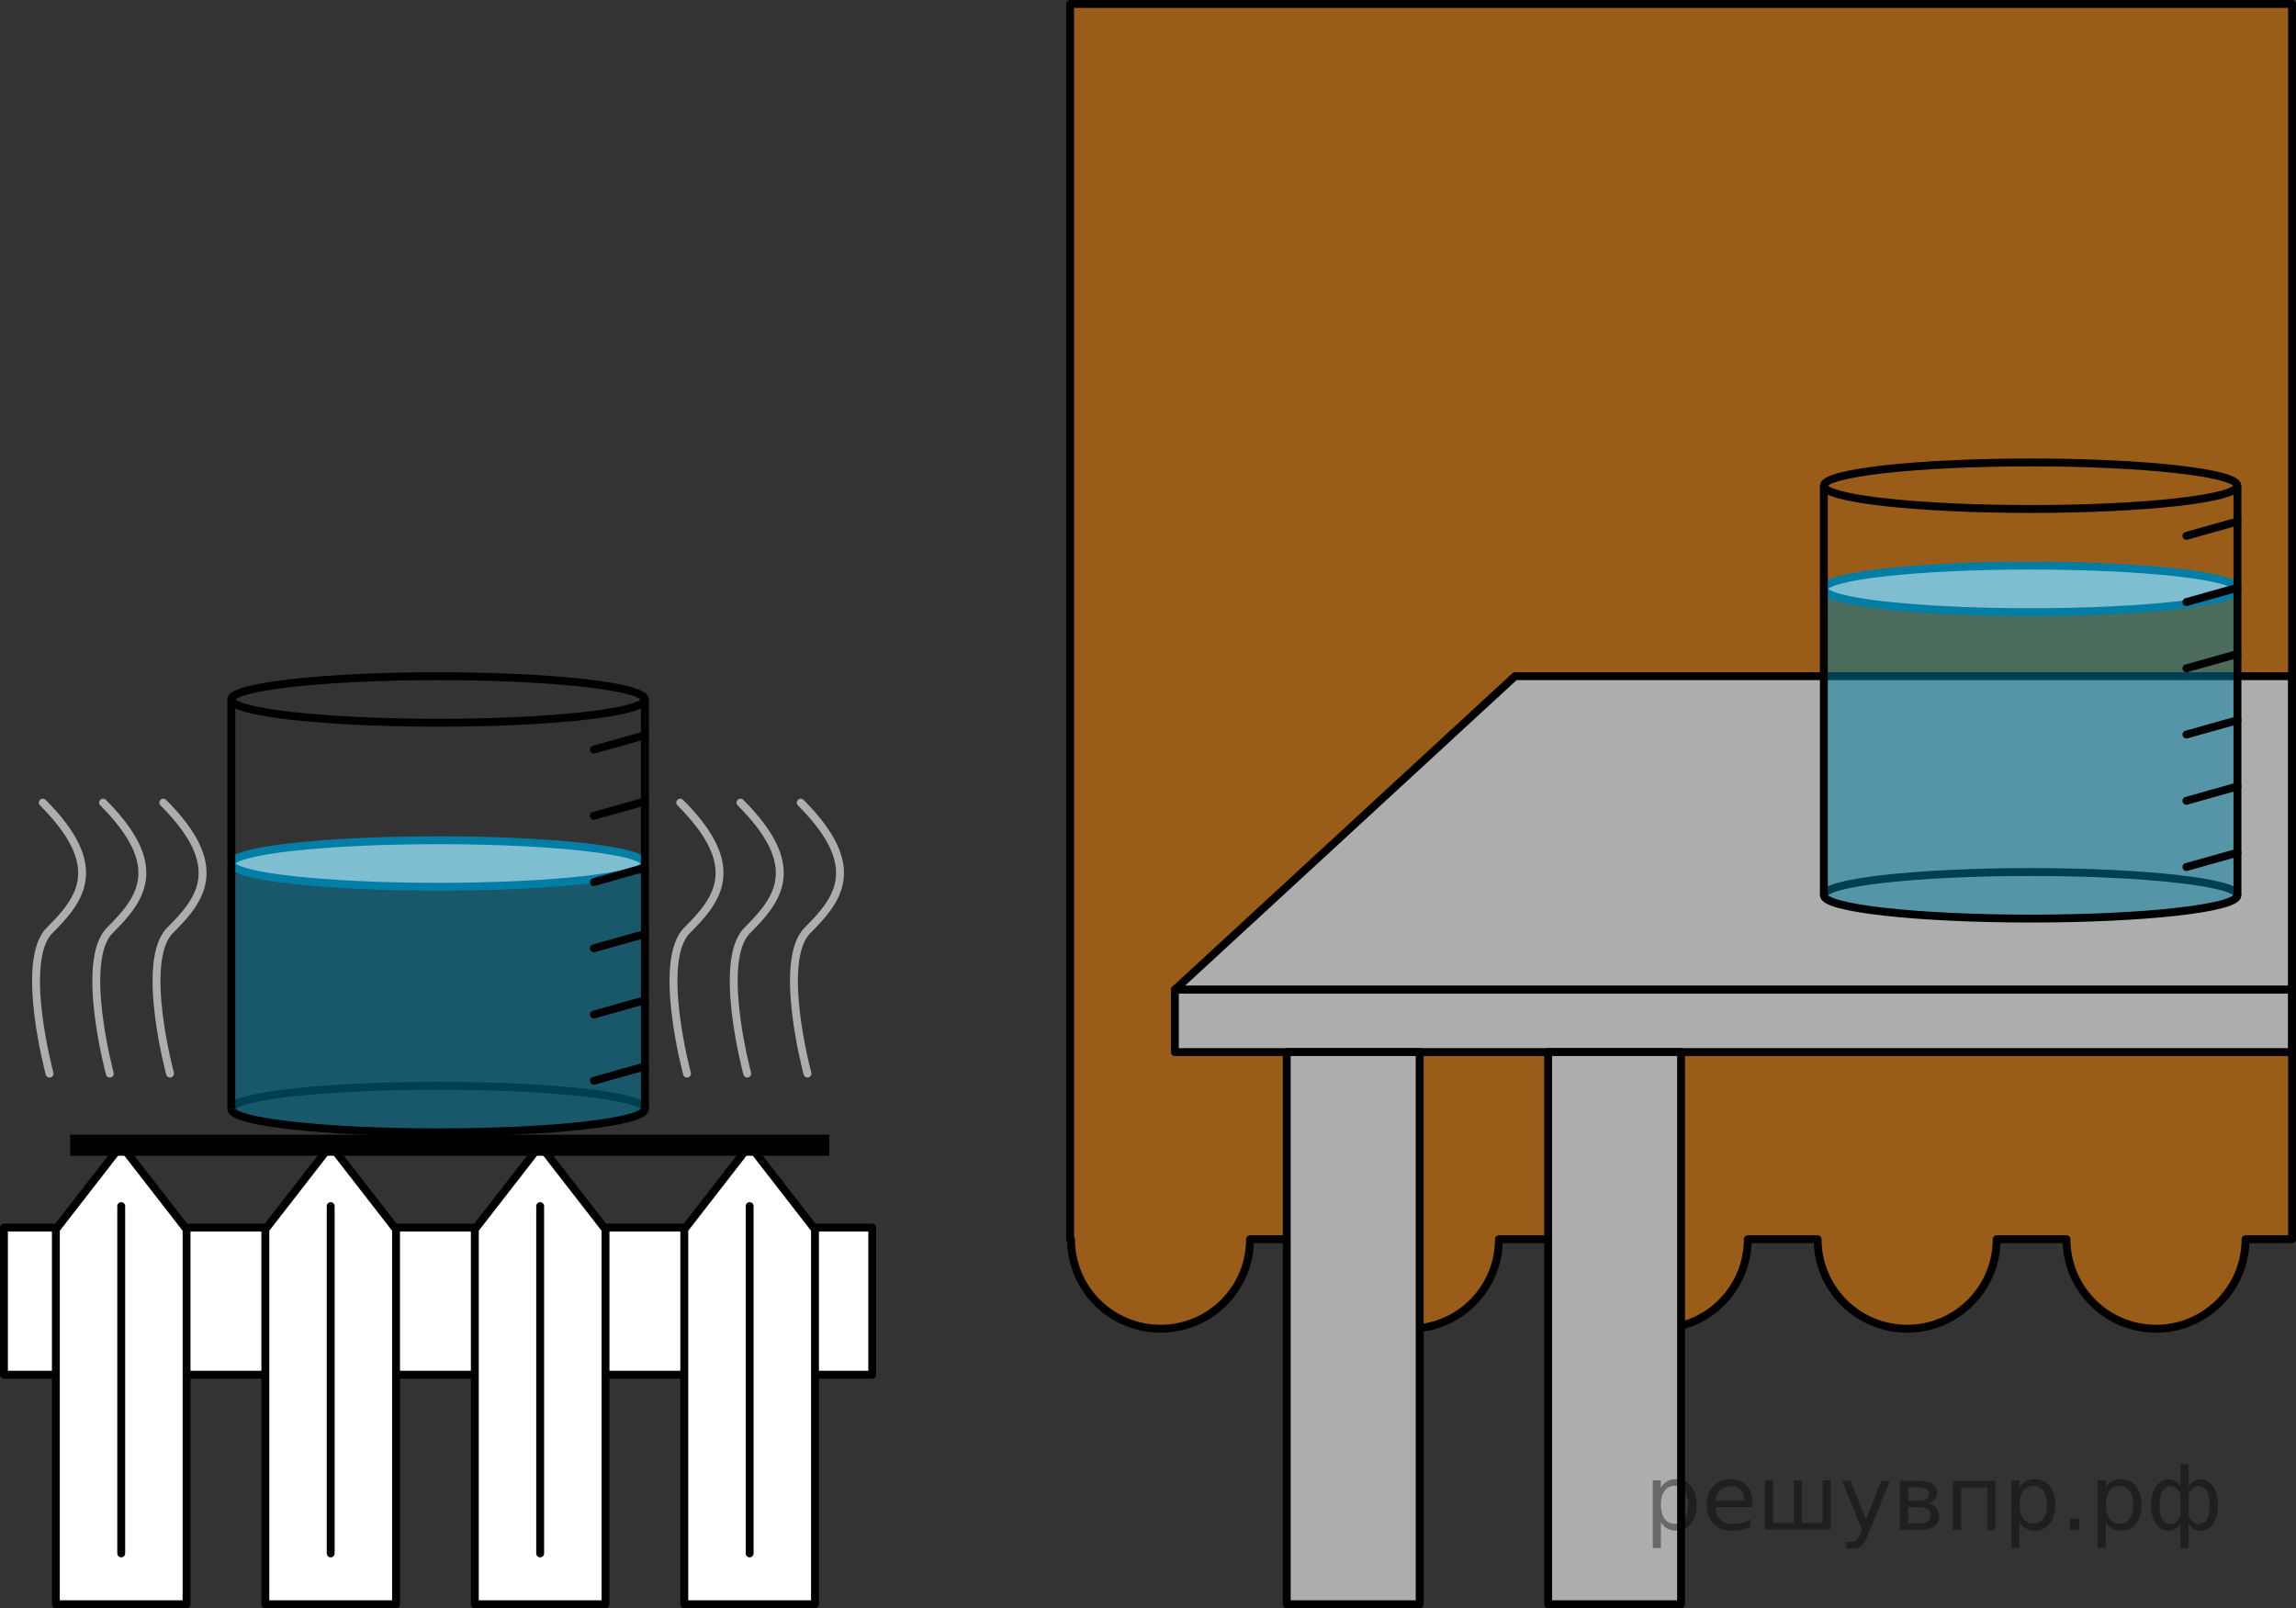 <?xml version="1.0" encoding="utf-8"?>
<!-- Generator: Adobe Illustrator 27.0.1, SVG Export Plug-In . SVG Version: 6.00 Build 0)  -->
<svg version="1.1" id="Слой_1" xmlns="http://www.w3.org/2000/svg" xmlns:xlink="http://www.w3.org/1999/xlink" x="0px" y="0px"
	 width="218.282px" height="152.899px" viewBox="0 0 218.282 152.899" enable-background="new 0 0 218.282 152.899"
	 xml:space="preserve">
<rect x="0" y="0" width="218.282" height="152.899" fill="#333333" stroke="none"/>
<g>
	<path opacity="0.5" fill="#FF8800" enable-background="new    " d="M101.737,0.375v117.447h0.085
		c0,4.7,3.81,8.511,8.511,8.511c4.7,0,8.511-3.81,8.511-8.511h6.638c0,4.7,3.81,8.511,8.511,8.511
		s8.511-3.81,8.511-8.511h6.638c0,4.7,3.81,8.511,8.511,8.511c4.7,0,8.511-3.81,8.511-8.511h6.638
		c0,4.7,3.81,8.511,8.511,8.511s8.511-3.81,8.511-8.511h6.638c0,4.7,3.81,8.511,8.511,8.511
		c4.7,0,8.511-3.81,8.511-8.511h4.426V0.375H101.737z"/>
	
		<polygon fill="#ADADAD" stroke="#000000" stroke-width="0.75" stroke-linecap="round" stroke-linejoin="round" stroke-miterlimit="10" points="
		144.035,64.29 217.907,64.29 217.907,94.099 111.694,94.099 	"/>
	
		<rect x="111.694" y="94.099" fill="#ADADAD" stroke="#000000" stroke-width="0.75" stroke-linecap="round" stroke-linejoin="round" stroke-miterlimit="10" width="106.213" height="5.929"/>
	
		<rect x="0.375" y="116.715" fill="#FFFFFF" stroke="#000000" stroke-width="0.75" stroke-linecap="round" stroke-linejoin="round" stroke-miterlimit="10" width="82.553" height="13.989"/>
	
		<polygon fill="#FFFFFF" stroke="#000000" stroke-width="0.75" stroke-linecap="round" stroke-linejoin="round" stroke-miterlimit="10" points="
		17.737,152.524 5.311,152.524 5.311,116.886 11.524,108.886 17.737,116.886 	"/>
	
		<line fill="none" stroke="#000000" stroke-width="0.75" stroke-linecap="round" stroke-linejoin="round" stroke-miterlimit="10" x1="11.524" y1="114.673" x2="11.524" y2="147.694"/>
	
		<polygon fill="#FFFFFF" stroke="#000000" stroke-width="0.75" stroke-linecap="round" stroke-linejoin="round" stroke-miterlimit="10" points="
		37.652,152.524 25.226,152.524 25.226,116.886 31.439,108.886 37.652,116.886 	"/>
	
		<line fill="none" stroke="#000000" stroke-width="0.75" stroke-linecap="round" stroke-linejoin="round" stroke-miterlimit="10" x1="31.439" y1="114.673" x2="31.439" y2="147.694"/>
	
		<polygon fill="#FFFFFF" stroke="#000000" stroke-width="0.75" stroke-linecap="round" stroke-linejoin="round" stroke-miterlimit="10" points="
		57.566,152.524 45.141,152.524 45.141,116.886 51.354,108.886 57.566,116.886 	"/>
	
		<line fill="none" stroke="#000000" stroke-width="0.75" stroke-linecap="round" stroke-linejoin="round" stroke-miterlimit="10" x1="51.354" y1="114.673" x2="51.354" y2="147.694"/>
	
		<polygon fill="#FFFFFF" stroke="#000000" stroke-width="0.75" stroke-linecap="round" stroke-linejoin="round" stroke-miterlimit="10" points="
		77.481,152.524 65.056,152.524 65.056,116.886 71.269,108.886 77.481,116.886 	"/>
	
		<line fill="none" stroke="#000000" stroke-width="0.75" stroke-linecap="round" stroke-linejoin="round" stroke-miterlimit="10" x1="71.269" y1="114.673" x2="71.269" y2="147.694"/>
	
		<line fill="none" stroke="#000000" stroke-width="2" stroke-miterlimit="10" x1="6.673" y1="108.886" x2="78.843" y2="108.886"/>
	<path fill="none" stroke="#000000" stroke-width="0.75" stroke-miterlimit="10" d="M21.992,105.446
		c0-1.222,8.802-2.213,19.66-2.213s19.66,0.991,19.66,2.213"/>
	<path opacity="0.5" fill="#007EA5" d="M61.311,83.098v22.348c0,1.222-8.802,2.213-19.66,2.213
		s-19.66-0.991-19.66-2.213V83.098"/>
	
		<ellipse fill="none" stroke="#000000" stroke-width="0.75" stroke-miterlimit="10" cx="41.652" cy="66.503" rx="19.66" ry="2.213"/>
	<ellipse fill="#FFFFFF" cx="41.652" cy="82.099" rx="19.66" ry="2.213"/>
	<ellipse opacity="0.5" fill="#007EA5" cx="41.652" cy="82.099" rx="19.66" ry="2.213"/>
	
		<ellipse fill="none" stroke="#007EA5" stroke-width="0.75" stroke-miterlimit="10" cx="41.652" cy="82.099" rx="19.66" ry="2.213"/>
	<path fill="none" stroke="#000000" stroke-width="0.75" stroke-miterlimit="10" d="M61.311,105.446
		c0,1.222-8.802,2.213-19.66,2.213s-19.66-0.991-19.66-2.213"/>
	
		<line fill="none" stroke="#000000" stroke-width="0.75" stroke-miterlimit="10" x1="61.311" y1="105.446" x2="61.311" y2="66.503"/>
	
		<line fill="none" stroke="#000000" stroke-width="0.75" stroke-miterlimit="10" x1="21.992" y1="105.446" x2="21.992" y2="66.503"/>
	<g>
		
			<line fill="none" stroke="#000000" stroke-width="0.75" stroke-linecap="round" stroke-linejoin="round" stroke-miterlimit="10" x1="61.311" y1="69.907" x2="56.46" y2="71.269"/>
		
			<line fill="none" stroke="#000000" stroke-width="0.75" stroke-linecap="round" stroke-linejoin="round" stroke-miterlimit="10" x1="61.311" y1="76.204" x2="56.46" y2="77.566"/>
		
			<line fill="none" stroke="#000000" stroke-width="0.75" stroke-linecap="round" stroke-linejoin="round" stroke-miterlimit="10" x1="61.311" y1="82.502" x2="56.46" y2="83.864"/>
		
			<line fill="none" stroke="#000000" stroke-width="0.75" stroke-linecap="round" stroke-linejoin="round" stroke-miterlimit="10" x1="61.311" y1="88.799" x2="56.46" y2="90.161"/>
		
			<line fill="none" stroke="#000000" stroke-width="0.75" stroke-linecap="round" stroke-linejoin="round" stroke-miterlimit="10" x1="61.311" y1="95.097" x2="56.46" y2="96.458"/>
		
			<line fill="none" stroke="#000000" stroke-width="0.75" stroke-linecap="round" stroke-linejoin="round" stroke-miterlimit="10" x1="61.311" y1="101.394" x2="56.46" y2="102.756"/>
	</g>
	<g>
		<path fill="none" stroke="#000000" stroke-width="0.75" stroke-miterlimit="10" d="M173.396,85.123
			c0-1.222,8.802-2.213,19.66-2.213s19.66,0.991,19.66,2.213"/>
		<path opacity="0.5" fill="#007EA5" d="M212.715,55.989v29.134c0,1.222-8.802,2.213-19.66,2.213
			s-19.66-0.991-19.66-2.213V55.989"/>
		
			<ellipse fill="none" stroke="#000000" stroke-width="0.75" stroke-miterlimit="10" cx="193.056" cy="46.18" rx="19.66" ry="2.213"/>
		<ellipse fill="#FFFFFF" cx="193.056" cy="55.989" rx="19.66" ry="2.213"/>
		<ellipse opacity="0.5" fill="#007EA5" cx="193.056" cy="55.989" rx="19.66" ry="2.213"/>
		
			<ellipse fill="none" stroke="#007EA5" stroke-width="0.75" stroke-miterlimit="10" cx="193.056" cy="55.989" rx="19.66" ry="2.213"/>
		<path fill="none" stroke="#000000" stroke-width="0.75" stroke-miterlimit="10" d="M212.715,85.123
			c0,1.222-8.802,2.213-19.66,2.213s-19.66-0.991-19.66-2.213"/>
		
			<line fill="none" stroke="#000000" stroke-width="0.75" stroke-miterlimit="10" x1="212.715" y1="85.123" x2="212.715" y2="46.18"/>
		
			<line fill="none" stroke="#000000" stroke-width="0.75" stroke-miterlimit="10" x1="173.396" y1="85.123" x2="173.396" y2="46.18"/>
		<g>
			
				<line fill="none" stroke="#000000" stroke-width="0.75" stroke-linecap="round" stroke-linejoin="round" stroke-miterlimit="10" x1="212.715" y1="49.584" x2="207.864" y2="50.946"/>
			
				<line fill="none" stroke="#000000" stroke-width="0.75" stroke-linecap="round" stroke-linejoin="round" stroke-miterlimit="10" x1="212.715" y1="55.882" x2="207.864" y2="57.243"/>
			
				<line fill="none" stroke="#000000" stroke-width="0.75" stroke-linecap="round" stroke-linejoin="round" stroke-miterlimit="10" x1="212.715" y1="62.179" x2="207.864" y2="63.541"/>
			
				<line fill="none" stroke="#000000" stroke-width="0.75" stroke-linecap="round" stroke-linejoin="round" stroke-miterlimit="10" x1="212.715" y1="68.477" x2="207.864" y2="69.838"/>
			
				<line fill="none" stroke="#000000" stroke-width="0.75" stroke-linecap="round" stroke-linejoin="round" stroke-miterlimit="10" x1="212.715" y1="74.774" x2="207.864" y2="76.136"/>
			
				<line fill="none" stroke="#000000" stroke-width="0.75" stroke-linecap="round" stroke-linejoin="round" stroke-miterlimit="10" x1="212.715" y1="81.072" x2="207.864" y2="82.433"/>
		</g>
	</g>
	
		<path fill="none" stroke="#000000" stroke-width="0.75" stroke-linecap="round" stroke-linejoin="round" stroke-miterlimit="10" d="
		M101.737,0.375v117.447h0.085c0,4.7,3.81,8.511,8.511,8.511c4.7,0,8.511-3.81,8.511-8.511h6.638
		c0,4.7,3.81,8.511,8.511,8.511s8.511-3.81,8.511-8.511h6.638c0,4.7,3.81,8.511,8.511,8.511
		c4.7,0,8.511-3.81,8.511-8.511h6.638c0,4.7,3.81,8.511,8.511,8.511s8.511-3.81,8.511-8.511h6.638
		c0,4.7,3.81,8.511,8.511,8.511c4.7,0,8.511-3.81,8.511-8.511h4.426V0.375H101.737z"/>
	
		<rect x="122.332" y="100.028" fill="#ADADAD" stroke="#000000" stroke-width="0.75" stroke-linecap="round" stroke-linejoin="round" stroke-miterlimit="10" width="12.639" height="52.496"/>
	
		<rect x="147.183" y="100.028" fill="#ADADAD" stroke="#000000" stroke-width="0.75" stroke-linecap="round" stroke-linejoin="round" stroke-miterlimit="10" width="12.639" height="52.496"/>
	
		<path fill="none" stroke="#ADADAD" stroke-width="0.75" stroke-linecap="round" stroke-linejoin="round" stroke-miterlimit="10" d="
		M16.166,102.075c0,0-2.894-10.721,0-13.615c2.894-2.894,5.472-6.033-0.643-12.148"/>
	
		<path fill="none" stroke="#ADADAD" stroke-width="0.75" stroke-linecap="round" stroke-linejoin="round" stroke-miterlimit="10" d="
		M10.44,102.075c0,0-2.894-10.721,0-13.615c2.894-2.894,5.472-6.033-0.643-12.148"/>
	
		<path fill="none" stroke="#ADADAD" stroke-width="0.75" stroke-linecap="round" stroke-linejoin="round" stroke-miterlimit="10" d="
		M4.713,102.075c0,0-2.894-10.721,0-13.615c2.894-2.894,5.472-6.033-0.643-12.148"/>
	
		<path fill="none" stroke="#ADADAD" stroke-width="0.75" stroke-linecap="round" stroke-linejoin="round" stroke-miterlimit="10" d="
		M76.767,102.075c0,0-2.894-10.721,0-13.615c2.894-2.894,5.472-6.033-0.643-12.148"/>
	
		<path fill="none" stroke="#ADADAD" stroke-width="0.75" stroke-linecap="round" stroke-linejoin="round" stroke-miterlimit="10" d="
		M71.041,102.075c0,0-2.894-10.721,0-13.615c2.894-2.894,5.472-6.033-0.643-12.148"/>
	
		<path fill="none" stroke="#ADADAD" stroke-width="0.75" stroke-linecap="round" stroke-linejoin="round" stroke-miterlimit="10" d="
		M65.315,102.075c0,0-2.894-10.721,0-13.615c2.894-2.894,5.472-6.033-0.643-12.148"/>
</g>
<g style="stroke:none;fill:#000;fill-opacity:0.40"><path d="m 157.9,144.7 v 2.48 h -0.77 v -6.44 h 0.77 v 0.71 q 0.24,-0.42 0.61,-0.62 0.37,-0.20 0.88,-0.20 0.85,0 1.38,0.68 0.53,0.68 0.53,1.77 0,1.10 -0.53,1.77 -0.53,0.68 -1.38,0.68 -0.51,0 -0.88,-0.20 -0.37,-0.20 -0.61,-0.62 z m 2.61,-1.63 q 0,-0.85 -0.35,-1.32 -0.35,-0.48 -0.95,-0.48 -0.61,0 -0.96,0.48 -0.35,0.48 -0.35,1.32 0,0.85 0.35,1.33 0.35,0.48 0.96,0.48 0.61,0 0.95,-0.48 0.35,-0.48 0.35,-1.33 z"/><path d="m 166.6,142.9 v 0.38 h -3.52 q 0.05,0.79 0.47,1.21 0.43,0.41 1.19,0.41 0.44,0 0.85,-0.11 0.42,-0.11 0.82,-0.33 v 0.72 q -0.41,0.17 -0.85,0.27 -0.43,0.09 -0.88,0.09 -1.12,0 -1.77,-0.65 -0.65,-0.65 -0.65,-1.76 0,-1.15 0.62,-1.82 0.62,-0.68 1.67,-0.68 0.94,0 1.49,0.61 0.55,0.60 0.55,1.65 z m -0.77,-0.23 q -0.01,-0.63 -0.35,-1.00 -0.34,-0.38 -0.91,-0.38 -0.64,0 -1.03,0.36 -0.38,0.36 -0.44,1.02 z"/><path d="m 171.3,144.8 h 1.98 v -4.05 h 0.77 v 4.67 h -6.26 v -4.67 h 0.77 v 4.05 h 1.97 v -4.05 h 0.77 z"/><path d="m 177.6,145.9 q -0.33,0.83 -0.63,1.09 -0.31,0.25 -0.82,0.25 h -0.61 v -0.64 h 0.45 q 0.32,0 0.49,-0.15 0.17,-0.15 0.39,-0.71 l 0.14,-0.35 -1.89,-4.59 h 0.81 l 1.46,3.65 1.46,-3.65 h 0.81 z"/><path d="m 181.4,143.3 v 1.54 h 1.09 q 0.53,0 0.80,-0.20 0.28,-0.20 0.28,-0.57 0,-0.38 -0.28,-0.57 -0.28,-0.20 -0.80,-0.20 z m 0,-1.90 v 1.29 h 1.01 q 0.43,0 0.71,-0.17 0.28,-0.17 0.28,-0.48 0,-0.31 -0.28,-0.47 -0.28,-0.17 -0.71,-0.17 z m -0.77,-0.61 h 1.82 q 0.82,0 1.26,0.30 0.44,0.30 0.44,0.85 0,0.43 -0.23,0.68 -0.23,0.25 -0.67,0.31 0.53,0.10 0.82,0.42 0.29,0.32 0.29,0.79 0,0.62 -0.48,0.97 -0.48,0.34 -1.37,0.34 h -1.90 z"/><path d="m 189.7,140.8 v 4.67 h -0.77 v -4.05 h -2.49 v 4.05 h -0.77 v -4.67 z"/><path d="m 192.0,144.7 v 2.48 h -0.77 v -6.44 h 0.77 v 0.71 q 0.24,-0.42 0.61,-0.62 0.37,-0.20 0.88,-0.20 0.85,0 1.38,0.68 0.53,0.68 0.53,1.77 0,1.10 -0.53,1.77 -0.53,0.68 -1.38,0.68 -0.51,0 -0.88,-0.20 -0.37,-0.20 -0.61,-0.62 z m 2.61,-1.63 q 0,-0.85 -0.35,-1.32 -0.35,-0.48 -0.95,-0.48 -0.61,0 -0.96,0.48 -0.35,0.48 -0.35,1.32 0,0.85 0.35,1.33 0.35,0.48 0.96,0.48 0.61,0 0.95,-0.48 0.35,-0.48 0.35,-1.33 z"/><path d="m 196.8,144.4 h 0.88 v 1.06 h -0.88 z"/><path d="m 200.2,144.7 v 2.48 h -0.77 v -6.44 h 0.77 v 0.71 q 0.24,-0.42 0.61,-0.62 0.37,-0.20 0.88,-0.20 0.85,0 1.38,0.68 0.53,0.68 0.53,1.77 0,1.10 -0.53,1.77 -0.53,0.68 -1.38,0.68 -0.51,0 -0.88,-0.20 -0.37,-0.20 -0.61,-0.62 z m 2.61,-1.63 q 0,-0.85 -0.35,-1.32 -0.35,-0.48 -0.95,-0.48 -0.61,0 -0.96,0.48 -0.35,0.48 -0.35,1.32 0,0.85 0.35,1.33 0.35,0.48 0.96,0.48 0.61,0 0.95,-0.48 0.35,-0.48 0.35,-1.33 z"/><path d="m 205.3,143.1 q 0,0.98 0.30,1.40 0.30,0.41 0.82,0.41 0.41,0 0.88,-0.70 v -2.22 q -0.47,-0.70 -0.88,-0.70 -0.51,0 -0.82,0.42 -0.30,0.41 -0.30,1.39 z m 2,4.10 v -2.37 q -0.24,0.39 -0.51,0.55 -0.27,0.16 -0.62,0.16 -0.70,0 -1.18,-0.64 -0.48,-0.65 -0.48,-1.79 0,-1.15 0.48,-1.80 0.49,-0.66 1.18,-0.66 0.35,0 0.62,0.16 0.28,0.16 0.51,0.55 v -2.15 h 0.77 v 2.15 q 0.24,-0.39 0.51,-0.55 0.28,-0.16 0.62,-0.16 0.70,0 1.18,0.66 0.49,0.66 0.49,1.80 0,1.15 -0.49,1.79 -0.48,0.64 -1.18,0.64 -0.35,0 -0.62,-0.16 -0.27,-0.16 -0.51,-0.55 v 2.37 z m 2.77,-4.10 q 0,-0.98 -0.30,-1.39 -0.30,-0.42 -0.81,-0.42 -0.41,0 -0.88,0.70 v 2.22 q 0.47,0.70 0.88,0.70 0.51,0 0.81,-0.41 0.30,-0.42 0.30,-1.40 z"/></g></svg>

<!--File created and owned by https://sdamgia.ru. Copying is prohibited. All rights reserved.-->
